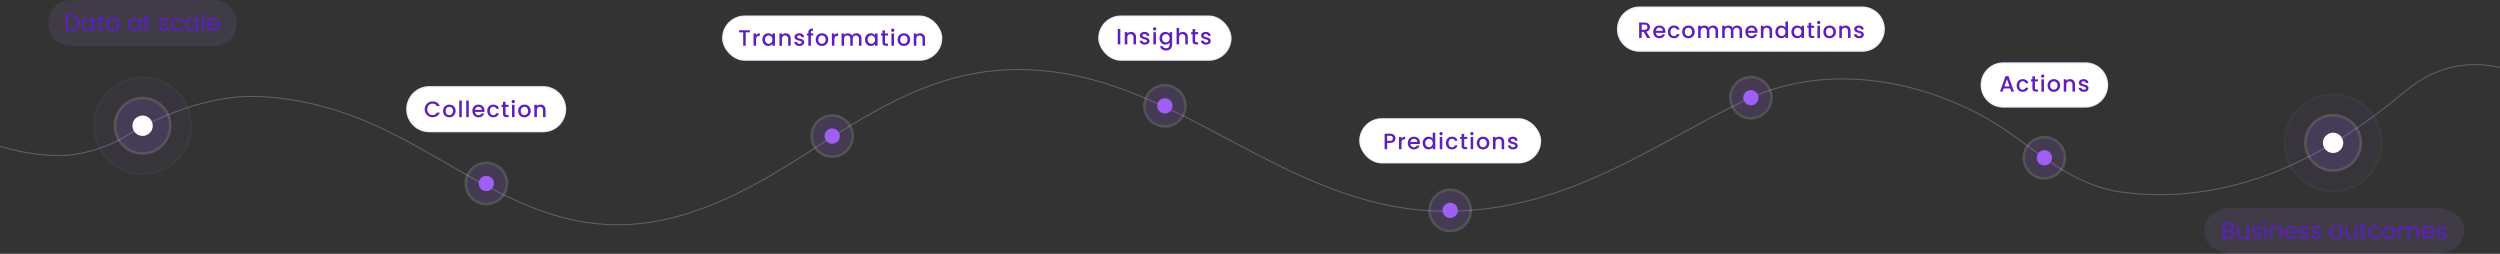 <?xml version="1.0" encoding="UTF-8"?>
<svg xmlns="http://www.w3.org/2000/svg" width="2401.584" height="243.825" viewBox="0 0 2401.584 243.825">
  <rect x="0" y="0" width="2401.584" height="243.825" fill="#333333" stroke="none"/>
  <g id="Group_247660" data-name="Group 247660" transform="translate(-9051.838 -12250.137)">
    <g id="Group_247660-2" data-name="Group 247660" transform="translate(9052 9721.699)">
      <path id="Path_292862" data-name="Path 292862" d="M2302.45-1.6c-26.849-5.962-59.517-3.478-91.318,23.277-75,63.1-167.584,111.7-276.443,96-52.707-9.892-83.107-46.573-124.64-70.021-68.8-38.842-157.928-53.876-233.632-17.172C1488.514,73.1,1412.511,131.17,1304.2,136.316,1130.862,144.551,1027.476-11.842,859.572,1.31,788.88,6.849,730.443,45.893,674.992,81.534S555.737,152.77,484.833,149.38c-82.115-3.924-144.491-57.889-215.261-91.566C231.684,39.785,188.97,27.059,144.941,26.3S51.166,45.832,19.329,65.864C7.741,73.155-15.848,81.828-35.442,82.816c-33.267,1.68-63.421-8.659-63.421-8.659" transform="translate(98.863 2594.761)" fill="none" stroke="#d7c3ff" stroke-width="1" opacity="0.294"></path>
      <g id="Group_243508" data-name="Group 243508" transform="translate(390.098 2534.729)">
        <g id="Group_243348" data-name="Group 243348" transform="translate(0 76.468)">
          <g id="Group_243336" data-name="Group 243336" transform="translate(56.004 72.505)">
            <g id="Group_241396" data-name="Group 241396" transform="translate(0 0)">
              <g id="Path_291798" data-name="Path 291798" opacity="0.16">
                <path id="Path_296326" data-name="Path 296326" d="M20.715,40.429A19.715,19.715,0,0,1,6.774,6.774,19.715,19.715,0,1,1,34.655,34.655,19.585,19.585,0,0,1,20.715,40.429Z" transform="translate(0.251 0.251)" fill="#9f5ef4"></path>
                <path id="Path_296327" data-name="Path 296327" d="M20.965,2.5A18.464,18.464,0,0,0,7.909,34.021,18.464,18.464,0,1,0,34.021,7.909,18.343,18.343,0,0,0,20.965,2.5m0-2.5A20.965,20.965,0,1,1,0,20.965,20.965,20.965,0,0,1,20.965,0Z" fill="#fff"></path>
              </g>
              <circle id="Ellipse_28026" data-name="Ellipse 28026" cx="7.366" cy="7.366" r="7.366" transform="translate(13.599 13.599)" fill="#9f5ef4"></circle>
            </g>
          </g>
          <g id="Group_241452" data-name="Group 241452" transform="translate(0 0)">
            <g id="Path_291815" data-name="Path 291815">
              <path id="Path_296328" data-name="Path 296328" d="M22.136,0H131.477a22.134,22.134,0,1,1,0,44.268l-109.341,0A22.134,22.134,0,1,1,22.136,0Z" transform="translate(0 0.003)" fill="#fff"></path>
              <path id="Path_296329" data-name="Path 296329" d="M22.132,1.251A20.881,20.881,0,0,0,7.367,36.9a20.744,20.744,0,0,0,14.765,6.116H131.473A20.881,20.881,0,0,0,146.238,7.367a20.744,20.744,0,0,0-14.765-6.116H22.132m0-1.251H131.473a22.132,22.132,0,1,1,0,44.263H22.132A22.132,22.132,0,0,1,22.132,0Z" transform="translate(0 0.004)" fill="rgba(154,102,255,0.15)"></path>
            </g>
            <path id="Path_291816" data-name="Path 291816" d="M-49.1-4.845a7.6,7.6,0,0,1,1.017-3.918,7.241,7.241,0,0,1,2.763-2.709,7.709,7.709,0,0,1,3.822-.974A7.764,7.764,0,0,1-37.27-11.28a6.645,6.645,0,0,1,2.688,3.308h-2.934a3.933,3.933,0,0,0-1.606-1.751A4.765,4.765,0,0,0-41.5-10.3a5.194,5.194,0,0,0-2.634.664,4.62,4.62,0,0,0-1.8,1.9,6.128,6.128,0,0,0-.653,2.89,6.128,6.128,0,0,0,.653,2.89A4.691,4.691,0,0,0-44.126-.04a5.128,5.128,0,0,0,2.634.674A4.765,4.765,0,0,0-39.116.056,3.933,3.933,0,0,0-37.51-1.7h2.934A6.588,6.588,0,0,1-37.264,1.6a7.818,7.818,0,0,1-4.228,1.157,7.69,7.69,0,0,1-3.833-.974A7.264,7.264,0,0,1-48.077-.928,7.6,7.6,0,0,1-49.1-4.845ZM-25.54,2.82a6.042,6.042,0,0,1-3.019-.76,5.46,5.46,0,0,1-2.12-2.141,6.458,6.458,0,0,1-.77-3.2,6.334,6.334,0,0,1,.792-3.19A5.471,5.471,0,0,1-28.5-8.615a6.276,6.276,0,0,1,3.062-.75,6.276,6.276,0,0,1,3.062.75A5.471,5.471,0,0,1-20.21-6.472a6.334,6.334,0,0,1,.793,3.193,6.2,6.2,0,0,1-.814,3.19,5.628,5.628,0,0,1-2.216,2.152,6.387,6.387,0,0,1-3.093.757Zm0-2.12A3.627,3.627,0,0,0-23.775.25,3.425,3.425,0,0,0-22.436-1.1a4.337,4.337,0,0,0,.514-2.18,4.427,4.427,0,0,0-.493-2.174,3.324,3.324,0,0,0-1.306-1.338,3.572,3.572,0,0,0-1.751-.45,3.512,3.512,0,0,0-1.751.45A3.209,3.209,0,0,0-28.5-5.453a4.592,4.592,0,0,0-.468,2.174A4.14,4.14,0,0,0-27.99-.336,3.219,3.219,0,0,0-25.54.7Zm12.055-13.917V2.627h-2.441V-13.217Zm6.723,0V2.627H-9.2V-13.217Zm15.1,9.656a7.629,7.629,0,0,1-.085,1.2H-.767A3.274,3.274,0,0,0,.282-.092,3.312,3.312,0,0,0,2.595.765,2.856,2.856,0,0,0,5.378-.885H8.011A5.314,5.314,0,0,1,6.073,1.782,5.685,5.685,0,0,1,2.594,2.82a6.026,6.026,0,0,1-3.03-.76,5.408,5.408,0,0,1-2.1-2.141,6.532,6.532,0,0,1-.76-3.2,6.685,6.685,0,0,1,.739-3.2A5.2,5.2,0,0,1-.479-8.611a6.181,6.181,0,0,1,3.073-.75,6,6,0,0,1,2.976.728A5.144,5.144,0,0,1,7.6-6.591a6.158,6.158,0,0,1,.728,3.03Zm-2.548-.77a2.778,2.778,0,0,0-.963-2.162,3.444,3.444,0,0,0-2.334-.814,3.135,3.135,0,0,0-2.162.8A3.355,3.355,0,0,0-.744-4.331Zm5.2,1.049a6.685,6.685,0,0,1,.739-3.2A5.253,5.253,0,0,1,13.772-8.61a5.915,5.915,0,0,1,3-.75A5.878,5.878,0,0,1,20.31-8.346a5,5,0,0,1,1.895,2.9H19.573A2.785,2.785,0,0,0,18.545-6.82a3.035,3.035,0,0,0-1.777-.493,2.955,2.955,0,0,0-2.387,1.059,4.483,4.483,0,0,0-.889,2.974A4.529,4.529,0,0,0,14.381-.3,2.943,2.943,0,0,0,16.768.767,2.709,2.709,0,0,0,19.573-1.1h2.634A5.273,5.273,0,0,1,20.28,1.759a5.687,5.687,0,0,1-3.512,1.059,5.849,5.849,0,0,1-3-.76,5.328,5.328,0,0,1-2.041-2.14,6.685,6.685,0,0,1-.739-3.2Zm17.576-3.9V-.653a1.251,1.251,0,0,0,.31.953A1.543,1.543,0,0,0,29.94.6h1.5v2.03H29.508a3.714,3.714,0,0,1-2.526-.77,3.177,3.177,0,0,1-.875-2.5V-7.179H24.712V-9.17H26.1V-12.1h2.46V-9.17h2.876v1.991Zm7.43-3.554a1.512,1.512,0,0,1-1.113-.45,1.512,1.512,0,0,1-.45-1.113,1.512,1.512,0,0,1,.45-1.113,1.512,1.512,0,0,1,1.113-.45,1.487,1.487,0,0,1,1.092.45,1.512,1.512,0,0,1,.45,1.113,1.512,1.512,0,0,1-.45,1.113,1.487,1.487,0,0,1-1.091.45Zm1.2,1.563v11.8h-2.44V-9.17Zm9.4,11.99a6.042,6.042,0,0,1-3.023-.76,5.46,5.46,0,0,1-2.12-2.141,6.458,6.458,0,0,1-.77-3.2,6.334,6.334,0,0,1,.792-3.19,5.471,5.471,0,0,1,2.162-2.141,6.276,6.276,0,0,1,3.062-.75,6.276,6.276,0,0,1,3.062.75,5.471,5.471,0,0,1,2.167,2.142,6.334,6.334,0,0,1,.792,3.193A6.2,6.2,0,0,1,51.9-.089a5.628,5.628,0,0,1-2.216,2.152,6.387,6.387,0,0,1-3.093.757Zm0-2.12A3.627,3.627,0,0,0,48.36.25,3.425,3.425,0,0,0,49.7-1.1a4.337,4.337,0,0,0,.513-2.181,4.427,4.427,0,0,0-.493-2.174,3.324,3.324,0,0,0-1.306-1.338,3.572,3.572,0,0,0-1.751-.45,3.512,3.512,0,0,0-1.751.45,3.209,3.209,0,0,0-1.274,1.338,4.592,4.592,0,0,0-.469,2.174,4.14,4.14,0,0,0,.974,2.944A3.219,3.219,0,0,0,46.594.7ZM62.161-9.364a5.29,5.29,0,0,1,2.5.578,4.111,4.111,0,0,1,1.723,1.713A5.634,5.634,0,0,1,67-4.333v6.96H64.582V-3.967a3.424,3.424,0,0,0-.792-2.43,2.819,2.819,0,0,0-2.162-.845,2.854,2.854,0,0,0-2.174.845,3.4,3.4,0,0,0-.8,2.43V2.627H56.2V-9.17h2.441v1.349a4.041,4.041,0,0,1,1.531-1.134,4.894,4.894,0,0,1,1.986-.409Z" transform="translate(66.824 27.116)" fill="#5f1ebe"></path>
          </g>
        </g>
        <g id="Group_243347" data-name="Group 243347" transform="translate(303.437 8.632)">
          <g id="Group_243337" data-name="Group 243337" transform="translate(84.778 94.839)">
            <g id="Group_241396-2" data-name="Group 241396" transform="translate(0 0)">
              <g id="Path_291798-2" data-name="Path 291798" transform="translate(0 0)" opacity="0.16">
                <path id="Path_296330" data-name="Path 296330" d="M20.715,40.429A19.714,19.714,0,0,1,6.774,6.774,19.715,19.715,0,1,1,34.655,34.655,19.586,19.586,0,0,1,20.715,40.429Z" transform="translate(0.251 0.251)" fill="#9f5ef4"></path>
                <path id="Path_296331" data-name="Path 296331" d="M20.965,39.429A18.464,18.464,0,0,0,34.021,7.909,18.464,18.464,0,1,0,7.909,34.021a18.343,18.343,0,0,0,13.056,5.408m0,2.5A20.965,20.965,0,1,1,41.93,20.965,20.965,20.965,0,0,1,20.965,41.93Z" transform="translate(0 0)" fill="#fff"></path>
              </g>
              <circle id="Ellipse_28026-2" data-name="Ellipse 28026" cx="7.366" cy="7.366" r="7.366" transform="translate(13.599 13.599)" fill="#9f5ef4"></circle>
            </g>
          </g>
          <g id="Group_241389" data-name="Group 241389" transform="translate(0 0)">
            <g id="Rectangle_187390" data-name="Rectangle 187390" fill="#fff" stroke="rgba(154,102,255,0.15)" stroke-width="1">
              <rect width="211.486" height="43.411" rx="21.705" stroke="none"></rect>
              <rect x="0.5" y="0.5" width="210.486" height="42.411" rx="21.205" fill="none"></rect>
            </g>
            <path id="Path_291796" data-name="Path 291796" d="M-64.991-12.244v1.991h-3.961V2.638h-2.441v-12.89h-3.982v-1.991Zm5.974,4.8a3.833,3.833,0,0,1,1.424-1.4,4.211,4.211,0,0,1,2.109-.5v2.526h-.625a2.973,2.973,0,0,0-2.174.728,3.482,3.482,0,0,0-.739,2.526V2.638h-2.441V-9.16h2.441Zm6.038,4.127a6.529,6.529,0,0,1,.739-3.148,5.415,5.415,0,0,1,2.012-2.126,5.391,5.391,0,0,1,2.815-.76,5.15,5.15,0,0,1,2.43.547,4.931,4.931,0,0,1,1.66,1.359V-9.163h2.462v11.8h-2.462V.887a4.847,4.847,0,0,1-1.693,1.387,5.213,5.213,0,0,1-2.441.557,5.188,5.188,0,0,1-2.784-.782,5.543,5.543,0,0,1-2-2.184,6.72,6.72,0,0,1-.737-3.18Zm9.656.043a4.272,4.272,0,0,0-.5-2.126A3.532,3.532,0,0,0-45.14-6.78a3.446,3.446,0,0,0-1.751-.471,3.5,3.5,0,0,0-1.751.46,3.472,3.472,0,0,0-1.317,1.349,4.212,4.212,0,0,0-.5,2.109,4.4,4.4,0,0,0,.5,2.141A3.55,3.55,0,0,0-48.643.235a3.4,3.4,0,0,0,1.751.481A3.445,3.445,0,0,0-45.141.235a3.514,3.514,0,0,0,1.317-1.376,4.333,4.333,0,0,0,.5-2.126Zm12.7-6.082a5.29,5.29,0,0,1,2.494.59,4.112,4.112,0,0,1,1.723,1.713,5.635,5.635,0,0,1,.625,2.741V2.638H-28.2v-6.6A3.424,3.424,0,0,0-29-6.387a2.819,2.819,0,0,0-2.162-.845,2.854,2.854,0,0,0-2.174.845,3.4,3.4,0,0,0-.8,2.43v6.6h-2.441V-9.16h2.441v1.349A4.041,4.041,0,0,1-32.6-8.945a4.894,4.894,0,0,1,1.98-.408Zm13.3,12.191a5.943,5.943,0,0,1-2.5-.5A4.377,4.377,0,0,1-21.574.955,3.415,3.415,0,0,1-22.26-.984h2.526A1.723,1.723,0,0,0-19.015.267a2.6,2.6,0,0,0,1.638.5,2.759,2.759,0,0,0,1.595-.4,1.2,1.2,0,0,0,.568-1.017,1.044,1.044,0,0,0-.632-.985,11.84,11.84,0,0,0-2-.707A19.32,19.32,0,0,1-20-3.036a3.791,3.791,0,0,1-1.446-1.049,2.751,2.751,0,0,1-.61-1.863A2.905,2.905,0,0,1-21.5-7.672,3.707,3.707,0,0,1-19.91-8.9a5.959,5.959,0,0,1,2.387-.45,4.93,4.93,0,0,1,3.244,1.017,3.652,3.652,0,0,1,1.317,2.773H-15.4a1.738,1.738,0,0,0-.643-1.263A2.4,2.4,0,0,0-17.607-7.3a2.538,2.538,0,0,0-1.477.364,1.126,1.126,0,0,0-.514.963,1.043,1.043,0,0,0,.343.793,2.44,2.44,0,0,0,.835.5q.493.183,1.456.46a15.838,15.838,0,0,1,2.109.7,3.926,3.926,0,0,1,1.424,1.038,2.751,2.751,0,0,1,.625,1.82,3.053,3.053,0,0,1-.557,1.8,3.691,3.691,0,0,1-1.573,1.242,5.863,5.863,0,0,1-2.392.455ZM-4.16-7.174H-6.344V2.638H-8.807V-7.169H-10.2V-9.16h1.392V-10a3.713,3.713,0,0,1,1.082-2.965,5.128,5.128,0,0,1,3.394-.932v2.035a2.291,2.291,0,0,0-1.563.418,1.915,1.915,0,0,0-.45,1.446v.835H-4.16ZM4.19,2.831a6.042,6.042,0,0,1-3.019-.76A5.46,5.46,0,0,1-.949-.071a6.459,6.459,0,0,1-.77-3.2,6.336,6.336,0,0,1,.792-3.19A5.473,5.473,0,0,1,1.235-8.6,6.274,6.274,0,0,1,4.3-9.349a6.274,6.274,0,0,1,3.062.75A5.473,5.473,0,0,1,9.521-6.463a6.336,6.336,0,0,1,.792,3.2A6.2,6.2,0,0,1,9.5-.077,5.628,5.628,0,0,1,7.284,2.071a6.387,6.387,0,0,1-3.094.76ZM4.19.7A3.627,3.627,0,0,0,5.956.255,3.427,3.427,0,0,0,7.294-1.095a4.337,4.337,0,0,0,.514-2.172,4.427,4.427,0,0,0-.493-2.174A3.324,3.324,0,0,0,6.01-6.784a3.572,3.572,0,0,0-1.751-.45,3.512,3.512,0,0,0-1.751.45A3.209,3.209,0,0,0,1.233-5.446,4.594,4.594,0,0,0,.764-3.267,4.14,4.14,0,0,0,1.739-.323,3.219,3.219,0,0,0,4.19.711ZM16.245-7.453a3.833,3.833,0,0,1,1.423-1.4,4.211,4.211,0,0,1,2.109-.5v2.526h-.625a2.973,2.973,0,0,0-2.174.728,3.482,3.482,0,0,0-.739,2.526V2.638H13.8V-9.16h2.441ZM37.38-9.359a5.29,5.29,0,0,1,2.5.578A4.177,4.177,0,0,1,41.61-7.068a5.558,5.558,0,0,1,.632,2.741V2.638H39.818v-6.6a3.424,3.424,0,0,0-.792-2.43,2.819,2.819,0,0,0-2.162-.845,2.854,2.854,0,0,0-2.174.845,3.4,3.4,0,0,0-.8,2.43v6.6h-2.42v-6.6a3.424,3.424,0,0,0-.792-2.43,2.819,2.819,0,0,0-2.162-.845,2.854,2.854,0,0,0-2.174.845,3.4,3.4,0,0,0-.8,2.43v6.6H23.1V-9.16h2.441v1.349a4.058,4.058,0,0,1,1.521-1.136,4.819,4.819,0,0,1,1.963-.406,5.244,5.244,0,0,1,2.526.6,4.1,4.1,0,0,1,1.718,1.735,3.957,3.957,0,0,1,1.671-1.7,4.939,4.939,0,0,1,2.441-.632ZM45.6-3.321a6.53,6.53,0,0,1,.739-3.148,5.415,5.415,0,0,1,2.012-2.126,5.391,5.391,0,0,1,2.815-.76,5.15,5.15,0,0,1,2.43.547,4.931,4.931,0,0,1,1.66,1.359V-9.163h2.462v11.8H55.256V.887a4.847,4.847,0,0,1-1.691,1.387,5.213,5.213,0,0,1-2.441.557,5.188,5.188,0,0,1-2.784-.782,5.543,5.543,0,0,1-2-2.184,6.72,6.72,0,0,1-.739-3.18Zm9.656.043a4.272,4.272,0,0,0-.5-2.126A3.532,3.532,0,0,0,53.441-6.78a3.444,3.444,0,0,0-1.751-.471,3.5,3.5,0,0,0-1.751.46,3.472,3.472,0,0,0-1.317,1.349,4.212,4.212,0,0,0-.5,2.109,4.395,4.395,0,0,0,.5,2.141A3.551,3.551,0,0,0,49.935.235a3.4,3.4,0,0,0,1.751.481A3.444,3.444,0,0,0,53.437.245a3.514,3.514,0,0,0,1.317-1.376,4.333,4.333,0,0,0,.5-2.136Zm9.592-3.9V-.641a1.251,1.251,0,0,0,.314.955A1.543,1.543,0,0,0,66.224.6h1.5V2.638H65.79a3.714,3.714,0,0,1-2.526-.77,3.177,3.177,0,0,1-.875-2.5V-7.169H60.995V-9.16h1.392v-2.934h2.462V-9.16h2.869v1.991Zm7.43-3.554a1.512,1.512,0,0,1-1.113-.45,1.512,1.512,0,0,1-.45-1.113,1.512,1.512,0,0,1,.45-1.113,1.512,1.512,0,0,1,1.113-.45,1.487,1.487,0,0,1,1.092.45,1.512,1.512,0,0,1,.45,1.113,1.512,1.512,0,0,1-.45,1.113,1.487,1.487,0,0,1-1.094.456Zm1.2,1.563v11.8H71.042V-9.16Zm9.4,12a6.042,6.042,0,0,1-3.019-.76,5.46,5.46,0,0,1-2.12-2.141,6.46,6.46,0,0,1-.77-3.2,6.336,6.336,0,0,1,.792-3.19A5.473,5.473,0,0,1,79.922-8.6a6.274,6.274,0,0,1,3.062-.75,6.274,6.274,0,0,1,3.062.75,5.473,5.473,0,0,1,2.162,2.141A6.336,6.336,0,0,1,89-3.267a6.2,6.2,0,0,1-.814,3.19A5.628,5.628,0,0,1,85.97,2.076a6.387,6.387,0,0,1-3.093.755Zm0-2.126a3.627,3.627,0,0,0,1.766-.45,3.427,3.427,0,0,0,1.338-1.349A4.337,4.337,0,0,0,86.5-3.267,4.427,4.427,0,0,0,86-5.441,3.324,3.324,0,0,0,84.7-6.779a3.572,3.572,0,0,0-1.751-.45,3.512,3.512,0,0,0-1.751.45,3.209,3.209,0,0,0-1.273,1.334,4.594,4.594,0,0,0-.471,2.177,4.14,4.14,0,0,0,.972,2.94A3.219,3.219,0,0,0,82.877.711ZM98.444-9.359a5.29,5.29,0,0,1,2.489.589,4.111,4.111,0,0,1,1.723,1.713,5.635,5.635,0,0,1,.625,2.741V2.638h-2.419v-6.6a3.424,3.424,0,0,0-.792-2.43,2.819,2.819,0,0,0-2.162-.845,2.854,2.854,0,0,0-2.174.845,3.4,3.4,0,0,0-.805,2.43v6.6H92.491V-9.16h2.439v1.349A4.041,4.041,0,0,1,96.46-8.945a4.894,4.894,0,0,1,1.982-.408Z" transform="translate(91.633 26.4)" fill="#5f1ebe"></path>
          </g>
        </g>
        <g id="Group_243343" data-name="Group 243343" transform="translate(664.755 8.632)">
          <g id="Group_243338" data-name="Group 243338" transform="translate(43.037 65.789)">
            <g id="Group_241396-3" data-name="Group 241396" transform="translate(0 0)">
              <g id="Path_291798-3" data-name="Path 291798" opacity="0.16">
                <path id="Path_296332" data-name="Path 296332" d="M20.715,40.429A19.715,19.715,0,0,1,6.774,6.774,19.715,19.715,0,1,1,34.655,34.655,19.585,19.585,0,0,1,20.715,40.429Z" transform="translate(0.251 0.251)" fill="#9f5ef4"></path>
                <path id="Path_296333" data-name="Path 296333" d="M20.965,2.5A18.464,18.464,0,0,0,7.909,34.021,18.464,18.464,0,1,0,34.021,7.909,18.343,18.343,0,0,0,20.965,2.5m0-2.5A20.965,20.965,0,1,1,0,20.965,20.965,20.965,0,0,1,20.965,0Z" fill="#fff"></path>
              </g>
              <circle id="Ellipse_28026-3" data-name="Ellipse 28026" cx="7.366" cy="7.366" r="7.366" transform="translate(13.599 13.599)" fill="#9f5ef4"></circle>
            </g>
          </g>
          <g id="Group_241446" data-name="Group 241446">
            <g id="Rectangle_187408" data-name="Rectangle 187408" fill="#fff" stroke="rgba(154,102,255,0.15)" stroke-width="1">
              <rect width="128.004" height="43.411" rx="21.705" stroke="none"></rect>
              <rect x="0.5" y="0.5" width="127.004" height="42.411" rx="21.205" fill="none"></rect>
            </g>
            <path id="Path_291813" data-name="Path 291813" d="M-34.854-12.254V2.628H-37.3V-12.254Zm10.235,2.89a5.29,5.29,0,0,1,2.5.578A4.111,4.111,0,0,1-20.4-7.073a5.634,5.634,0,0,1,.625,2.74v6.96h-2.42V-3.967a3.424,3.424,0,0,0-.792-2.43,2.819,2.819,0,0,0-2.162-.845,2.854,2.854,0,0,0-2.174.845,3.4,3.4,0,0,0-.8,2.43V2.627h-2.446V-9.17h2.441v1.349A4.041,4.041,0,0,1-26.6-8.955a4.894,4.894,0,0,1,1.98-.409Zm13.3,12.184a5.944,5.944,0,0,1-2.5-.5A4.377,4.377,0,0,1-15.569.944a3.415,3.415,0,0,1-.685-1.937h2.526A1.723,1.723,0,0,0-13.01.257a2.605,2.605,0,0,0,1.638.5,2.759,2.759,0,0,0,1.595-.4A1.2,1.2,0,0,0-9.21-.656a1.044,1.044,0,0,0-.632-.985,11.84,11.84,0,0,0-2-.707A19.323,19.323,0,0,1-14-3.054,3.791,3.791,0,0,1-15.45-4.1a2.751,2.751,0,0,1-.61-1.862A2.905,2.905,0,0,1-15.5-7.689,3.707,3.707,0,0,1-13.91-8.92a5.961,5.961,0,0,1,2.387-.45A4.93,4.93,0,0,1-8.278-8.353,3.652,3.652,0,0,1-6.961-5.581H-9.4a1.738,1.738,0,0,0-.643-1.263,2.4,2.4,0,0,0-1.563-.471,2.538,2.538,0,0,0-1.477.364,1.126,1.126,0,0,0-.514.963,1.043,1.043,0,0,0,.343.792,2.44,2.44,0,0,0,.835.5q.493.183,1.456.46a15.838,15.838,0,0,1,2.109.7A3.926,3.926,0,0,1-7.433-2.5a2.751,2.751,0,0,1,.625,1.82,3.053,3.053,0,0,1-.557,1.8A3.691,3.691,0,0,1-8.937,2.357a5.864,5.864,0,0,1-2.386.463Zm9.465-13.553a1.512,1.512,0,0,1-1.113-.45,1.512,1.512,0,0,1-.45-1.113,1.512,1.512,0,0,1,.45-1.113,1.512,1.512,0,0,1,1.113-.45,1.487,1.487,0,0,1,1.092.45A1.512,1.512,0,0,1-.316-12.3a1.512,1.512,0,0,1-.45,1.113,1.487,1.487,0,0,1-1.092.45Zm1.2,1.562v11.8H-3.1V-9.17Zm9.036-.193a5.231,5.231,0,0,1,2.43.547,4.667,4.667,0,0,1,1.656,1.359V-9.171h2.462V2.82a6.028,6.028,0,0,1-.685,2.905,4.951,4.951,0,0,1-1.98,2,6.218,6.218,0,0,1-3.094.725A6.713,6.713,0,0,1,5.186,7.326a4.147,4.147,0,0,1-1.8-3.05h2.42A2.626,2.626,0,0,0,6.995,5.764a4.025,4.025,0,0,0,2.174.568,3.252,3.252,0,0,0,2.387-.9,3.513,3.513,0,0,0,.909-2.613V.847a4.976,4.976,0,0,1-1.681,1.4,5.024,5.024,0,0,1-2.409.568A5.28,5.28,0,0,1,5.56,2.038,5.515,5.515,0,0,1,3.548-.146a6.718,6.718,0,0,1-.739-3.179,6.53,6.53,0,0,1,.739-3.148A5.414,5.414,0,0,1,5.56-8.6a5.391,5.391,0,0,1,2.815-.765ZM12.465-3.28a4.272,4.272,0,0,0-.5-2.126,3.532,3.532,0,0,0-1.317-1.376,3.445,3.445,0,0,0-1.751-.471,3.5,3.5,0,0,0-1.751.46A3.472,3.472,0,0,0,5.817-5.434a4.211,4.211,0,0,0-.5,2.109,4.395,4.395,0,0,0,.5,2.141A3.551,3.551,0,0,0,7.145.222,3.405,3.405,0,0,0,8.9.7,3.445,3.445,0,0,0,10.647.232a3.514,3.514,0,0,0,1.316-1.386A4.333,4.333,0,0,0,12.465-3.28ZM25.311-9.36a4.947,4.947,0,0,1,2.409.578,4.115,4.115,0,0,1,1.67,1.713A5.715,5.715,0,0,1,30-4.329V2.627H27.581V-3.967A3.424,3.424,0,0,0,26.79-6.4a2.819,2.819,0,0,0-2.162-.845,2.854,2.854,0,0,0-2.174.845,3.4,3.4,0,0,0-.8,2.43V2.627H19.21V-13.217h2.441V-7.8a4.093,4.093,0,0,1,1.58-1.157,5.261,5.261,0,0,1,2.082-.408ZM37.025-7.179V-.653a1.251,1.251,0,0,0,.31.953,1.543,1.543,0,0,0,1.059.289h1.5V2.627H37.967a3.714,3.714,0,0,1-2.526-.77,3.177,3.177,0,0,1-.875-2.5V-7.179H33.17V-9.17h1.392V-12.1h2.462V-9.17h2.869v1.991ZM47.5,2.826a5.944,5.944,0,0,1-2.5-.5A4.377,4.377,0,0,1,43.249.95a3.415,3.415,0,0,1-.685-1.937H45.09A1.723,1.723,0,0,0,45.808.263a2.605,2.605,0,0,0,1.638.5,2.759,2.759,0,0,0,1.595-.4,1.2,1.2,0,0,0,.578-1.021,1.044,1.044,0,0,0-.632-.985,11.84,11.84,0,0,0-2-.707,19.323,19.323,0,0,1-2.162-.707A3.791,3.791,0,0,1,43.378-4.1a2.751,2.751,0,0,1-.61-1.862,2.905,2.905,0,0,1,.557-1.723,3.707,3.707,0,0,1,1.595-1.231,5.96,5.96,0,0,1,2.387-.45A4.93,4.93,0,0,1,50.55-8.351a3.652,3.652,0,0,1,1.317,2.773H49.421a1.738,1.738,0,0,0-.643-1.263,2.4,2.4,0,0,0-1.563-.471,2.538,2.538,0,0,0-1.473.369,1.126,1.126,0,0,0-.514.963,1.043,1.043,0,0,0,.343.792,2.44,2.44,0,0,0,.835.5q.493.183,1.456.46a15.839,15.839,0,0,1,2.109.7A3.926,3.926,0,0,1,51.395-2.5a2.751,2.751,0,0,1,.625,1.82,3.053,3.053,0,0,1-.557,1.8A3.691,3.691,0,0,1,49.89,2.364a5.864,5.864,0,0,1-2.4.455Z" transform="translate(56.056 25.117)" fill="#5f1ebe"></path>
          </g>
        </g>
        <g id="Group_243344" data-name="Group 243344" transform="translate(915.461 107.286)">
          <g id="Group_243339" data-name="Group 243339" transform="translate(66.411 67.555)">
            <g id="Group_241396-4" data-name="Group 241396" transform="translate(0 0)">
              <g id="Path_291798-4" data-name="Path 291798" opacity="0.16">
                <path id="Path_296334" data-name="Path 296334" d="M20.715,40.429A19.715,19.715,0,0,1,6.774,6.774,19.715,19.715,0,1,1,34.655,34.655,19.585,19.585,0,0,1,20.715,40.429Z" transform="translate(0.251 0.251)" fill="#9f5ef4"></path>
                <path id="Path_296335" data-name="Path 296335" d="M20.965,2.5A18.464,18.464,0,0,0,7.909,34.021,18.464,18.464,0,1,0,34.021,7.909,18.343,18.343,0,0,0,20.965,2.5m0-2.5A20.965,20.965,0,1,1,0,20.965,20.965,20.965,0,0,1,20.965,0Z" fill="#fff"></path>
              </g>
              <circle id="Ellipse_28026-4" data-name="Ellipse 28026" cx="7.366" cy="7.366" r="7.366" transform="translate(13.599 13.599)" fill="#9f5ef4"></circle>
            </g>
          </g>
          <g id="Group_241403" data-name="Group 241403">
            <g id="Rectangle_187391" data-name="Rectangle 187391" fill="#fff" stroke="rgba(154,102,255,0.15)" stroke-width="1">
              <rect width="174.754" height="43.411" rx="21.705" stroke="none"></rect>
              <rect x="0.5" y="0.5" width="173.754" height="42.411" rx="21.205" fill="none"></rect>
            </g>
            <path id="Path_291800" data-name="Path 291800" d="M-43.1-7.82a4.494,4.494,0,0,1-.535,2.141A4.012,4.012,0,0,1-45.347-4.04a6.358,6.358,0,0,1-3.019.632h-2.7V2.629h-2.441V-12.253h5.134a6.488,6.488,0,0,1,2.9.589,4.093,4.093,0,0,1,1.777,1.595A4.368,4.368,0,0,1-43.1-7.82ZM-48.371-5.4a2.975,2.975,0,0,0,2.082-.625A2.31,2.31,0,0,0-45.6-7.817q0-2.441-2.763-2.441h-2.7V-5.4ZM-37.258-7.46a3.833,3.833,0,0,1,1.424-1.4,4.211,4.211,0,0,1,2.109-.5v2.526h-.625a2.973,2.973,0,0,0-2.174.728,3.48,3.48,0,0,0-.739,2.526V2.629H-39.7v-11.8h2.441Zm17.664,3.9a7.629,7.629,0,0,1-.085,1.2h-9.015a3.274,3.274,0,0,0,1.049,2.27,3.312,3.312,0,0,0,2.312.857A2.856,2.856,0,0,0-22.548-.885h2.634a5.314,5.314,0,0,1-1.937,2.666,5.685,5.685,0,0,1-3.479,1.038,6.026,6.026,0,0,1-3.03-.758A5.408,5.408,0,0,1-30.46-.08a6.532,6.532,0,0,1-.76-3.2,6.685,6.685,0,0,1,.739-3.2A5.2,5.2,0,0,1-28.4-8.609a6.181,6.181,0,0,1,3.073-.75,6,6,0,0,1,2.976.728,5.144,5.144,0,0,1,2.034,2.045,6.158,6.158,0,0,1,.732,3.028Zm-2.548-.77A2.778,2.778,0,0,0-23.1-6.5a3.444,3.444,0,0,0-2.334-.814,3.135,3.135,0,0,0-2.162.8,3.355,3.355,0,0,0-1.071,2.174Zm5.2,1A6.53,6.53,0,0,1-16.2-6.48a5.414,5.414,0,0,1,2.012-2.126,5.431,5.431,0,0,1,2.836-.76,5.533,5.533,0,0,1,2.28.5A4.666,4.666,0,0,1-7.283-7.528v-5.7h2.462V2.629H-7.283V.849a4.57,4.57,0,0,1-1.66,1.413,5.149,5.149,0,0,1-2.43.557,5.28,5.28,0,0,1-2.815-.782A5.515,5.515,0,0,1-16.2-.146a6.718,6.718,0,0,1-.734-3.178Zm9.656.043a4.272,4.272,0,0,0-.5-2.12A3.532,3.532,0,0,0-9.1-6.771a3.445,3.445,0,0,0-1.751-.471,3.5,3.5,0,0,0-1.751.46A3.472,3.472,0,0,0-13.92-5.432a4.212,4.212,0,0,0-.5,2.109,4.395,4.395,0,0,0,.5,2.141A3.551,3.551,0,0,0-12.6.224a3.405,3.405,0,0,0,1.751.481A3.445,3.445,0,0,0-9.1.23,3.514,3.514,0,0,0-7.785-1.145a4.333,4.333,0,0,0,.507-2.132ZM.7-10.741a1.512,1.512,0,0,1-1.113-.45A1.512,1.512,0,0,1-.86-12.3a1.512,1.512,0,0,1,.45-1.113A1.512,1.512,0,0,1,.7-13.868a1.487,1.487,0,0,1,1.092.45,1.512,1.512,0,0,1,.45,1.113,1.512,1.512,0,0,1-.45,1.113,1.487,1.487,0,0,1-1.087.46ZM1.9-9.178V2.629H-.538v-11.8Zm3.474,5.9a6.685,6.685,0,0,1,.739-3.2A5.253,5.253,0,0,1,8.157-8.612a5.915,5.915,0,0,1,3-.75A5.878,5.878,0,0,1,14.7-8.345a5,5,0,0,1,1.895,2.9H13.963a2.785,2.785,0,0,0-1.028-1.376,3.035,3.035,0,0,0-1.776-.486A2.955,2.955,0,0,0,8.771-6.247a4.483,4.483,0,0,0-.889,2.969A4.529,4.529,0,0,0,8.771-.3,2.943,2.943,0,0,0,11.159.766a2.709,2.709,0,0,0,2.8-1.862H16.6a5.273,5.273,0,0,1-1.927,2.858,5.687,5.687,0,0,1-3.511,1.061,5.849,5.849,0,0,1-3-.76A5.328,5.328,0,0,1,6.115-.08a6.685,6.685,0,0,1-.738-3.2Zm17.579-3.9V-.651a1.251,1.251,0,0,0,.31.953,1.543,1.543,0,0,0,1.059.289h1.5V2.629H23.9a3.714,3.714,0,0,1-2.526-.77,3.177,3.177,0,0,1-.875-2.5V-7.177H19.1V-9.168h1.392V-12.1h2.462v2.934h2.869v1.991Zm7.43-3.554a1.512,1.512,0,0,1-1.113-.45,1.512,1.512,0,0,1-.45-1.113,1.512,1.512,0,0,1,.45-1.113,1.512,1.512,0,0,1,1.113-.45,1.487,1.487,0,0,1,1.092.45,1.512,1.512,0,0,1,.45,1.113,1.512,1.512,0,0,1-.45,1.113,1.487,1.487,0,0,1-1.093.45Zm1.2,1.563v11.8H29.143v-11.8Zm9.4,11.99a6.042,6.042,0,0,1-3.019-.76A5.46,5.46,0,0,1,35.845-.08a6.458,6.458,0,0,1-.77-3.2,6.334,6.334,0,0,1,.792-3.19,5.472,5.472,0,0,1,2.162-2.141,6.276,6.276,0,0,1,3.062-.75,6.276,6.276,0,0,1,3.062.75,5.472,5.472,0,0,1,2.162,2.141,6.334,6.334,0,0,1,.794,3.194,6.2,6.2,0,0,1-.814,3.19,5.628,5.628,0,0,1-2.216,2.152,6.387,6.387,0,0,1-3.094.757Zm0-2.12A3.627,3.627,0,0,0,42.75.252,3.425,3.425,0,0,0,44.088-1.1a4.337,4.337,0,0,0,.515-2.18,4.427,4.427,0,0,0-.493-2.174A3.324,3.324,0,0,0,42.8-6.792a3.572,3.572,0,0,0-1.751-.45,3.512,3.512,0,0,0-1.751.45,3.209,3.209,0,0,0-1.274,1.338,4.592,4.592,0,0,0-.465,2.176,4.14,4.14,0,0,0,.974,2.944A3.219,3.219,0,0,0,40.984.7ZM56.55-9.362a5.29,5.29,0,0,1,2.5.578,4.111,4.111,0,0,1,1.723,1.713,5.634,5.634,0,0,1,.625,2.74v6.96H58.969V-3.965a3.424,3.424,0,0,0-.787-2.43,2.819,2.819,0,0,0-2.162-.845,2.854,2.854,0,0,0-2.174.845,3.4,3.4,0,0,0-.8,2.43V2.629H50.6v-11.8h2.441v1.349a4.041,4.041,0,0,1,1.531-1.134,4.894,4.894,0,0,1,1.981-.409Zm13.3,12.184a5.944,5.944,0,0,1-2.5-.5A4.377,4.377,0,0,1,65.6.946a3.416,3.416,0,0,1-.685-1.937h2.526A1.723,1.723,0,0,0,68.16.259a2.605,2.605,0,0,0,1.638.5,2.759,2.759,0,0,0,1.595-.4,1.2,1.2,0,0,0,.568-1.017,1.044,1.044,0,0,0-.632-.985,11.84,11.84,0,0,0-2-.707,19.322,19.322,0,0,1-2.162-.707A3.791,3.791,0,0,1,65.72-4.1a2.751,2.751,0,0,1-.61-1.862,2.905,2.905,0,0,1,.557-1.723,3.707,3.707,0,0,1,1.595-1.231,5.961,5.961,0,0,1,2.387-.45,4.93,4.93,0,0,1,3.244,1.017,3.652,3.652,0,0,1,1.317,2.773H71.774a1.738,1.738,0,0,0-.643-1.263,2.4,2.4,0,0,0-1.563-.471,2.538,2.538,0,0,0-1.477.364,1.126,1.126,0,0,0-.514.963,1.043,1.043,0,0,0,.343.792,2.44,2.44,0,0,0,.835.5q.493.183,1.456.46a15.84,15.84,0,0,1,2.1.707A3.926,3.926,0,0,1,73.739-2.49a2.751,2.751,0,0,1,.625,1.82,3.053,3.053,0,0,1-.557,1.8A3.691,3.691,0,0,1,72.234,2.37a5.864,5.864,0,0,1-2.387.451Z" transform="translate(77.885 27.11)" fill="#5f1ebe"></path>
          </g>
        </g>
        <g id="Group_243345" data-name="Group 243345" transform="translate(1163.085)">
          <g id="Group_243340" data-name="Group 243340" transform="translate(107.655 66.607)">
            <g id="Group_241396-5" data-name="Group 241396" transform="translate(0 0)">
              <g id="Path_291798-5" data-name="Path 291798" opacity="0.16">
                <path id="Path_296336" data-name="Path 296336" d="M20.715,40.429A19.715,19.715,0,0,1,6.774,6.774,19.715,19.715,0,1,1,34.655,34.655,19.585,19.585,0,0,1,20.715,40.429Z" transform="translate(0.251 0.251)" fill="#9f5ef4"></path>
                <path id="Path_296337" data-name="Path 296337" d="M20.965,2.5A18.464,18.464,0,0,0,7.909,34.021,18.464,18.464,0,1,0,34.021,7.909,18.343,18.343,0,0,0,20.965,2.5m0-2.5A20.965,20.965,0,1,1,0,20.965,20.965,20.965,0,0,1,20.965,0Z" fill="#fff"></path>
              </g>
              <circle id="Ellipse_28026-5" data-name="Ellipse 28026" cx="7.366" cy="7.366" r="7.366" transform="translate(13.599 13.599)" fill="#9f5ef4"></circle>
            </g>
          </g>
          <g id="Group_243342" data-name="Group 243342" transform="translate(0)">
            <g id="Path_291802" data-name="Path 291802">
              <path id="Path_296338" data-name="Path 296338" d="M21.7,0H235.536a21.705,21.705,0,1,1,0,43.411H21.7A21.705,21.705,0,0,1,21.7,0Z" transform="translate(0)" fill="#fff"></path>
              <path id="Path_296339" data-name="Path 296339" d="M21.705,1.251A20.454,20.454,0,0,0,7.242,36.168a20.32,20.32,0,0,0,14.463,5.991H235.536A20.454,20.454,0,0,0,250,7.242a20.32,20.32,0,0,0-14.463-5.991H21.705m0-1.251H235.536a21.705,21.705,0,1,1,0,43.41H21.705a21.705,21.705,0,1,1,0-43.41Z" transform="translate(0.001 0)" fill="rgba(154,102,255,0.15)"></path>
            </g>
            <g id="Group_241409" data-name="Group 241409" transform="translate(21.263 13.758)">
              <path id="Path_291803" data-name="Path 291803" d="M-82.756,2.627l-3.425-5.953h-1.862V2.627h-2.441V-12.256h5.139a6.389,6.389,0,0,1,2.9.6,4.158,4.158,0,0,1,1.777,1.606A4.369,4.369,0,0,1-80.079-7.8a4.455,4.455,0,0,1-.848,2.644,4.292,4.292,0,0,1-2.6,1.617l3.683,6.167Zm-5.289-7.9h2.7a2.83,2.83,0,0,0,2.066-.685,2.467,2.467,0,0,0,.7-1.841,2.376,2.376,0,0,0-.685-1.81,2.911,2.911,0,0,0-2.077-.653h-2.7ZM-65.284-3.56a7.628,7.628,0,0,1-.085,1.2h-9.015a3.274,3.274,0,0,0,1.049,2.27,3.312,3.312,0,0,0,2.312.857A2.856,2.856,0,0,0-68.243-.885h2.634a5.314,5.314,0,0,1-1.937,2.666,5.685,5.685,0,0,1-3.479,1.038,6.026,6.026,0,0,1-3.03-.76,5.408,5.408,0,0,1-2.1-2.141,6.532,6.532,0,0,1-.76-3.2,6.685,6.685,0,0,1,.739-3.2A5.2,5.2,0,0,1-74.1-8.611a6.181,6.181,0,0,1,3.073-.75,6,6,0,0,1,2.976.728,5.144,5.144,0,0,1,2.034,2.045,6.158,6.158,0,0,1,.73,3.028Zm-2.548-.77a2.778,2.778,0,0,0-.963-2.162,3.445,3.445,0,0,0-2.334-.814,3.135,3.135,0,0,0-2.162.8A3.355,3.355,0,0,0-74.361-4.33Zm4.989,1.049a6.685,6.685,0,0,1,.739-3.2,5.253,5.253,0,0,1,2.045-2.126,5.915,5.915,0,0,1,3-.75,5.878,5.878,0,0,1,3.543,1.017,5,5,0,0,1,1.895,2.9h-2.634a2.785,2.785,0,0,0-1.028-1.376,3.035,3.035,0,0,0-1.777-.493A2.955,2.955,0,0,0-59.446-6.25a4.484,4.484,0,0,0-.893,2.97A4.528,4.528,0,0,0-59.449-.3,2.943,2.943,0,0,0-57.062.767,2.709,2.709,0,0,0-54.257-1.1h2.634A5.273,5.273,0,0,1-53.55,1.764a5.687,5.687,0,0,1-3.512,1.059,5.849,5.849,0,0,1-3-.76A5.328,5.328,0,0,1-62.108-.078a6.685,6.685,0,0,1-.735-3.2Zm19.635,6.1a6.042,6.042,0,0,1-3.024-.762,5.46,5.46,0,0,1-2.12-2.141,6.458,6.458,0,0,1-.77-3.2,6.334,6.334,0,0,1,.792-3.19,5.471,5.471,0,0,1,2.162-2.141,6.276,6.276,0,0,1,3.062-.75,6.276,6.276,0,0,1,3.062.75,5.472,5.472,0,0,1,2.162,2.141,6.334,6.334,0,0,1,.8,3.194A6.2,6.2,0,0,1-37.9-.089a5.628,5.628,0,0,1-2.216,2.149,6.387,6.387,0,0,1-3.094.76Zm0-2.12a3.627,3.627,0,0,0,1.766-.45A3.426,3.426,0,0,0-40.1-1.1a4.337,4.337,0,0,0,.513-2.181,4.427,4.427,0,0,0-.493-2.174,3.324,3.324,0,0,0-1.306-1.338,3.572,3.572,0,0,0-1.751-.45,3.512,3.512,0,0,0-1.751.45,3.209,3.209,0,0,0-1.274,1.338,4.592,4.592,0,0,0-.47,2.174,4.14,4.14,0,0,0,.974,2.944A3.219,3.219,0,0,0-43.21.7ZM-19.527-9.363a5.29,5.29,0,0,1,2.5.578A4.177,4.177,0,0,1-15.3-7.072a5.557,5.557,0,0,1,.632,2.74V2.627h-2.426V-3.968a3.424,3.424,0,0,0-.792-2.43,2.819,2.819,0,0,0-2.162-.845,2.854,2.854,0,0,0-2.174.845,3.4,3.4,0,0,0-.8,2.43V2.627h-2.42V-3.968a3.424,3.424,0,0,0-.792-2.43A2.819,2.819,0,0,0-28.4-7.243,2.854,2.854,0,0,0-30.57-6.4a3.4,3.4,0,0,0-.8,2.43V2.627h-2.441V-9.17h2.441v1.349a4.058,4.058,0,0,1,1.525-1.136,4.819,4.819,0,0,1,1.97-.406,5.244,5.244,0,0,1,2.526.6A4.1,4.1,0,0,1-23.64-7.032a3.957,3.957,0,0,1,1.671-1.7,4.939,4.939,0,0,1,2.441-.632Zm23.1,0a5.29,5.29,0,0,1,2.5.578A4.177,4.177,0,0,1,7.806-7.072a5.557,5.557,0,0,1,.632,2.74V2.627H6.017V-3.968A3.424,3.424,0,0,0,5.226-6.4a2.819,2.819,0,0,0-2.162-.845A2.854,2.854,0,0,0,.89-6.4a3.4,3.4,0,0,0-.8,2.43V2.627H-2.334V-3.968A3.424,3.424,0,0,0-3.126-6.4a2.819,2.819,0,0,0-2.162-.845A2.854,2.854,0,0,0-7.462-6.4a3.4,3.4,0,0,0-.8,2.43V2.627h-2.441V-9.17h2.441v1.349A4.058,4.058,0,0,1-6.744-8.955a4.819,4.819,0,0,1,1.97-.406,5.244,5.244,0,0,1,2.526.6A4.1,4.1,0,0,1-.536-7.032a3.957,3.957,0,0,1,1.67-1.7,4.939,4.939,0,0,1,2.441-.632Zm19.635,5.8a7.629,7.629,0,0,1-.085,1.2H14.109a3.274,3.274,0,0,0,1.049,2.27A3.312,3.312,0,0,0,17.47.766,2.856,2.856,0,0,0,20.254-.885h2.633A5.314,5.314,0,0,1,20.95,1.781,5.685,5.685,0,0,1,17.47,2.819a6.026,6.026,0,0,1-3.03-.76,5.408,5.408,0,0,1-2.1-2.141,6.532,6.532,0,0,1-.76-3.2,6.685,6.685,0,0,1,.739-3.2A5.2,5.2,0,0,1,14.4-8.608a6.181,6.181,0,0,1,3.073-.75,6,6,0,0,1,2.976.728A5.144,5.144,0,0,1,22.48-6.592a6.158,6.158,0,0,1,.728,3.03Zm-2.548-.77A2.778,2.778,0,0,0,19.7-6.493a3.444,3.444,0,0,0-2.337-.815,3.135,3.135,0,0,0-2.162.8A3.355,3.355,0,0,0,14.13-4.332ZM32.419-9.362a5.29,5.29,0,0,1,2.491.579,4.111,4.111,0,0,1,1.723,1.713,5.635,5.635,0,0,1,.625,2.74V2.627H34.835V-3.968a3.424,3.424,0,0,0-.792-2.43,2.819,2.819,0,0,0-2.164-.847,2.854,2.854,0,0,0-2.174.845,3.4,3.4,0,0,0-.8,2.431V2.627h-2.44V-9.17H28.9v1.349a4.041,4.041,0,0,1,1.528-1.136,4.894,4.894,0,0,1,1.983-.408Zm7.987,6.038a6.53,6.53,0,0,1,.739-3.148A5.414,5.414,0,0,1,43.157-8.6a5.432,5.432,0,0,1,2.836-.76,5.533,5.533,0,0,1,2.28.5,4.666,4.666,0,0,1,1.788,1.338v-5.7h2.462V2.627H50.059V.847A4.57,4.57,0,0,1,48.4,2.26a5.149,5.149,0,0,1-2.43.557,5.28,5.28,0,0,1-2.815-.782A5.515,5.515,0,0,1,41.142-.148a6.718,6.718,0,0,1-.74-3.178Zm9.656.043a4.272,4.272,0,0,0-.5-2.12,3.532,3.532,0,0,0-1.317-1.376,3.445,3.445,0,0,0-1.751-.471,3.5,3.5,0,0,0-1.751.46,3.472,3.472,0,0,0-1.317,1.349,4.211,4.211,0,0,0-.5,2.109,4.395,4.395,0,0,0,.5,2.141A3.551,3.551,0,0,0,44.738.222,3.405,3.405,0,0,0,46.489.7,3.445,3.445,0,0,0,48.24.232a3.514,3.514,0,0,0,1.317-1.376,4.333,4.333,0,0,0,.5-2.136Zm5.717-.043a6.53,6.53,0,0,1,.739-3.148A5.414,5.414,0,0,1,58.53-8.6a5.391,5.391,0,0,1,2.815-.76,5.15,5.15,0,0,1,2.43.547,4.931,4.931,0,0,1,1.66,1.359V-9.165H67.9V2.627H65.432V.876a4.848,4.848,0,0,1-1.691,1.387,5.213,5.213,0,0,1-2.441.557,5.188,5.188,0,0,1-2.784-.782,5.543,5.543,0,0,1-2-2.184,6.718,6.718,0,0,1-.739-3.18Zm9.656.043a4.272,4.272,0,0,0-.5-2.12,3.532,3.532,0,0,0-1.317-1.376,3.445,3.445,0,0,0-1.751-.471,3.5,3.5,0,0,0-1.751.46,3.472,3.472,0,0,0-1.332,1.353,4.211,4.211,0,0,0-.5,2.109,4.395,4.395,0,0,0,.5,2.141A3.551,3.551,0,0,0,60.112.222,3.405,3.405,0,0,0,61.863.7,3.445,3.445,0,0,0,63.614.232a3.514,3.514,0,0,0,1.317-1.376,4.333,4.333,0,0,0,.5-2.136Zm9.38-3.9V-.654a1.251,1.251,0,0,0,.31.953,1.543,1.543,0,0,0,1.059.289h1.5V2.627H75.752a3.714,3.714,0,0,1-2.526-.77,3.177,3.177,0,0,1-.875-2.5V-7.179h-1.4V-9.17h1.392V-12.1h2.462V-9.17h2.869v1.991Zm7.216-3.554a1.512,1.512,0,0,1-1.113-.45,1.512,1.512,0,0,1-.45-1.113,1.512,1.512,0,0,1,.45-1.113,1.512,1.512,0,0,1,1.113-.45,1.487,1.487,0,0,1,1.092.45,1.512,1.512,0,0,1,.45,1.113,1.512,1.512,0,0,1-.45,1.113,1.487,1.487,0,0,1-1.1.449Zm1.2,1.563v11.8H80.785V-9.17ZM92.411,2.819a6.042,6.042,0,0,1-3.019-.76,5.46,5.46,0,0,1-2.12-2.141,6.458,6.458,0,0,1-.77-3.2,6.334,6.334,0,0,1,.792-3.19,5.472,5.472,0,0,1,2.169-2.14,6.276,6.276,0,0,1,3.062-.75,6.276,6.276,0,0,1,3.062.75,5.471,5.471,0,0,1,2.162,2.141,6.334,6.334,0,0,1,.788,3.193,6.2,6.2,0,0,1-.819,3.188A5.628,5.628,0,0,1,95.5,2.06a6.387,6.387,0,0,1-3.089.759Zm0-2.12a3.627,3.627,0,0,0,1.766-.45A3.426,3.426,0,0,0,95.515-1.1a4.337,4.337,0,0,0,.514-2.18,4.427,4.427,0,0,0-.493-2.174A3.324,3.324,0,0,0,94.23-6.792a3.572,3.572,0,0,0-1.751-.45,3.512,3.512,0,0,0-1.751.45,3.209,3.209,0,0,0-1.267,1.336,4.592,4.592,0,0,0-.476,2.176,4.14,4.14,0,0,0,.977,2.941A3.219,3.219,0,0,0,92.411.7ZM107.762-9.364a5.29,5.29,0,0,1,2.5.578,4.111,4.111,0,0,1,1.723,1.713,5.635,5.635,0,0,1,.625,2.74v6.96h-2.424V-3.968a3.424,3.424,0,0,0-.792-2.43,2.819,2.819,0,0,0-2.162-.845,2.854,2.854,0,0,0-2.174.845,3.4,3.4,0,0,0-.8,2.43V2.627H101.81V-9.17h2.441v1.349a4.041,4.041,0,0,1,1.531-1.134,4.894,4.894,0,0,1,1.981-.409ZM120.845,2.819a5.944,5.944,0,0,1-2.5-.5A4.377,4.377,0,0,1,116.6.944a3.416,3.416,0,0,1-.685-1.937h2.526a1.723,1.723,0,0,0,.718,1.251,2.6,2.6,0,0,0,1.638.5,2.759,2.759,0,0,0,1.595-.4,1.2,1.2,0,0,0,.568-1.017,1.044,1.044,0,0,0-.632-.985,11.839,11.839,0,0,0-2-.707,19.324,19.324,0,0,1-2.162-.707A3.791,3.791,0,0,1,116.725-4.1a2.751,2.751,0,0,1-.61-1.862,2.905,2.905,0,0,1,.557-1.723,3.707,3.707,0,0,1,1.595-1.231,5.96,5.96,0,0,1,2.387-.45A4.93,4.93,0,0,1,123.9-8.346a3.652,3.652,0,0,1,1.317,2.773h-2.442a1.738,1.738,0,0,0-.643-1.263,2.4,2.4,0,0,0-1.563-.471,2.538,2.538,0,0,0-1.477.364,1.126,1.126,0,0,0-.514.963,1.043,1.043,0,0,0,.343.792,2.44,2.44,0,0,0,.835.5q.493.183,1.456.46a15.84,15.84,0,0,1,2.109.7A3.926,3.926,0,0,1,124.742-2.5a2.751,2.751,0,0,1,.625,1.82,3.053,3.053,0,0,1-.557,1.8,3.691,3.691,0,0,1-1.582,1.247,5.864,5.864,0,0,1-2.384.45Z" transform="translate(90.485 13.859)" fill="#5f1ebe"></path>
            </g>
          </g>
        </g>
        <g id="Group_243346" data-name="Group 243346" transform="translate(1512.435 53.643)">
          <g id="Group_243341" data-name="Group 243341" transform="translate(40.255 70.672)">
            <g id="Group_241396-6" data-name="Group 241396" transform="translate(0 0)">
              <g id="Path_291798-6" data-name="Path 291798" transform="translate(0 0)" opacity="0.16">
                <path id="Path_296340" data-name="Path 296340" d="M20.715,40.429A19.714,19.714,0,0,1,6.774,6.774,19.715,19.715,0,1,1,34.655,34.655,19.586,19.586,0,0,1,20.715,40.429Z" transform="translate(0.251 0.251)" fill="#9f5ef4"></path>
                <path id="Path_296341" data-name="Path 296341" d="M20.965,39.429A18.464,18.464,0,0,0,34.021,7.909,18.464,18.464,0,1,0,7.909,34.021a18.343,18.343,0,0,0,13.056,5.408m0,2.5A20.965,20.965,0,1,1,41.931,20.965,20.965,20.965,0,0,1,20.965,41.93Z" transform="translate(0 0)" fill="#fff"></path>
              </g>
              <circle id="Ellipse_28026-6" data-name="Ellipse 28026" cx="7.366" cy="7.366" r="7.366" transform="translate(13.599 13.599)" fill="#9f5ef4"></circle>
            </g>
          </g>
          <g id="Group_241546" data-name="Group 241546" transform="translate(0)">
            <g id="Path_291834" data-name="Path 291834">
              <path id="Path_296342" data-name="Path 296342" d="M21.7,0h79.03a21.705,21.705,0,1,1,0,43.411H21.7A21.705,21.705,0,0,1,21.7,0Z" transform="translate(0)" fill="#fff"></path>
              <path id="Path_296343" data-name="Path 296343" d="M21.705,1.251A20.455,20.455,0,0,0,7.242,36.169,20.321,20.321,0,0,0,21.705,42.16h79.029A20.455,20.455,0,0,0,115.2,7.242a20.321,20.321,0,0,0-14.464-5.991H21.705m0-1.251h79.029a21.705,21.705,0,0,1,0,43.41H21.705a21.705,21.705,0,0,1,0-43.41Z" transform="translate(0.001 0)" fill="rgba(154,102,255,0.15)"></path>
            </g>
            <g id="Group_241503" data-name="Group 241503" transform="translate(18.537 11.6)">
              <path id="Path_291807" data-name="Path 291807" d="M10.462-.413H4.23L3.16,2.627H.612l5.331-14.9H8.77L14.1,2.627H11.532ZM9.777-2.4,7.357-9.32,4.915-2.4Zm6.895-.875a6.685,6.685,0,0,1,.739-3.2,5.253,5.253,0,0,1,2.045-2.126,5.915,5.915,0,0,1,3-.75A5.878,5.878,0,0,1,26-8.341a5,5,0,0,1,1.895,2.9H25.257a2.785,2.785,0,0,0-1.028-1.376,3.035,3.035,0,0,0-1.777-.493,2.955,2.955,0,0,0-2.387,1.059,4.483,4.483,0,0,0-.888,2.969A4.529,4.529,0,0,0,20.066-.3,2.943,2.943,0,0,0,22.453.767,2.709,2.709,0,0,0,25.258-1.1h2.634A5.273,5.273,0,0,1,25.963,1.76,5.687,5.687,0,0,1,22.452,2.82a5.849,5.849,0,0,1-3-.76A5.328,5.328,0,0,1,17.405-.082a6.685,6.685,0,0,1-.734-3.2Zm17.579-3.9V-.653A1.251,1.251,0,0,0,34.56.3a1.543,1.543,0,0,0,1.054.3h1.5v2.03H35.192a3.714,3.714,0,0,1-2.526-.77,3.177,3.177,0,0,1-.875-2.5V-7.179H30.4V-9.17h1.392V-12.1H34.25V-9.17h2.865v1.991Zm7.43-3.554a1.512,1.512,0,0,1-1.113-.45,1.512,1.512,0,0,1-.45-1.113,1.512,1.512,0,0,1,.45-1.113,1.512,1.512,0,0,1,1.113-.45,1.487,1.487,0,0,1,1.092.45,1.512,1.512,0,0,1,.45,1.113,1.512,1.512,0,0,1-.45,1.113,1.487,1.487,0,0,1-1.093.45Zm1.2,1.563v11.8H40.437v-11.8Zm9.4,11.99a6.042,6.042,0,0,1-3.019-.76,5.46,5.46,0,0,1-2.12-2.141,6.458,6.458,0,0,1-.769-3.2,6.334,6.334,0,0,1,.792-3.19,5.472,5.472,0,0,1,2.162-2.141,6.276,6.276,0,0,1,3.062-.75,6.276,6.276,0,0,1,3.062.75A5.473,5.473,0,0,1,57.609-6.47,6.334,6.334,0,0,1,58.4-3.28a6.2,6.2,0,0,1-.814,3.19,5.628,5.628,0,0,1-2.214,2.149,6.387,6.387,0,0,1-3.1.76Zm0-2.12A3.627,3.627,0,0,0,54.044.25,3.425,3.425,0,0,0,55.382-1.1,4.337,4.337,0,0,0,55.9-3.28,4.427,4.427,0,0,0,55.4-5.453,3.324,3.324,0,0,0,54.1-6.791a3.572,3.572,0,0,0-1.751-.45,3.512,3.512,0,0,0-1.751.45,3.209,3.209,0,0,0-1.274,1.338,4.592,4.592,0,0,0-.47,2.174,4.14,4.14,0,0,0,.974,2.944A3.219,3.219,0,0,0,52.278.7ZM67.845-9.364a5.29,5.29,0,0,1,2.5.578,4.111,4.111,0,0,1,1.723,1.713,5.635,5.635,0,0,1,.625,2.74v6.96H70.264V-3.967a3.424,3.424,0,0,0-.792-2.43,2.819,2.819,0,0,0-2.162-.845,2.854,2.854,0,0,0-2.174.845,3.4,3.4,0,0,0-.8,2.43V2.627H61.892v-11.8h2.441v1.349a4.041,4.041,0,0,1,1.531-1.134,4.894,4.894,0,0,1,1.981-.408ZM81.137,2.82a5.944,5.944,0,0,1-2.5-.5A4.377,4.377,0,0,1,76.892.944a3.415,3.415,0,0,1-.685-1.937h2.526A1.723,1.723,0,0,0,79.45.257a2.6,2.6,0,0,0,1.638.5,2.759,2.759,0,0,0,1.595-.4,1.2,1.2,0,0,0,.58-1.014,1.044,1.044,0,0,0-.632-.985,11.84,11.84,0,0,0-2-.707,19.322,19.322,0,0,1-2.162-.707A3.791,3.791,0,0,1,77.023-4.1a2.751,2.751,0,0,1-.61-1.863,2.905,2.905,0,0,1,.557-1.723,3.707,3.707,0,0,1,1.595-1.231,5.96,5.96,0,0,1,2.387-.45A4.93,4.93,0,0,1,84.2-8.352a3.652,3.652,0,0,1,1.319,2.779H83.068a1.738,1.738,0,0,0-.643-1.263,2.4,2.4,0,0,0-1.563-.471,2.538,2.538,0,0,0-1.476.364,1.126,1.126,0,0,0-.514.963,1.043,1.043,0,0,0,.343.792,2.44,2.44,0,0,0,.835.5q.493.183,1.456.46a15.84,15.84,0,0,1,2.107.7,3.927,3.927,0,0,1,1.424,1.038,2.751,2.751,0,0,1,.625,1.82,3.053,3.053,0,0,1-.557,1.8,3.691,3.691,0,0,1-1.573,1.242,5.864,5.864,0,0,1-2.4.451Z" transform="translate(-0.612 13.86)" fill="#5f1ebe"></path>
            </g>
          </g>
        </g>
      </g>
      <g id="Group_243513" data-name="Group 243513" transform="translate(74.334 2586.73)">
        <g id="Group_124752" data-name="Group 124752" transform="translate(0 0)">
          <g id="Group_118393" data-name="Group 118393" transform="matrix(0.914, -0.407, 0.407, 0.914, 0, 38.51)">
            <g id="Group_116846" data-name="Group 116846" transform="translate(0 0)" opacity="0.22" style="isolation: isolate">
              <g id="Ellipse_18522" data-name="Ellipse 18522" transform="translate(0 0)" fill="#9f5ef4" stroke="#fff" stroke-width="2" opacity="0.18" style="mix-blend-mode: overlay;isolation: isolate">
                <circle cx="47.31" cy="47.31" r="47.31" stroke="none"></circle>
                <circle cx="47.31" cy="47.31" r="46.31" fill="none"></circle>
              </g>
            </g>
          </g>
          <g id="Group_118394" data-name="Group 118394" transform="matrix(0.914, -0.407, 0.407, 0.914, 25.777, 48.405)">
            <g id="Path_230199" data-name="Path 230199" transform="translate(0 0)" opacity="0.16">
              <path id="Path_296344" data-name="Path 296344" d="M26.534,53.069A26.542,26.542,0,0,1,16.206,2.085a26.542,26.542,0,0,1,20.656,48.9A26.367,26.367,0,0,1,26.534,53.069Z" transform="translate(1.251 1.251)" fill="#9f5ef4"></path>
              <path id="Path_296345" data-name="Path 296345" d="M27.785,2.5a25.291,25.291,0,0,0-9.841,48.582,25.291,25.291,0,0,0,19.682-46.6A25.123,25.123,0,0,0,27.785,2.5m0-2.5A27.785,27.785,0,1,1,0,27.785,27.785,27.785,0,0,1,27.785,0Z" fill="#fff"></path>
            </g>
            <circle id="Ellipse_18521" data-name="Ellipse 18521" cx="9.762" cy="9.762" r="9.762" transform="translate(18.023 18.023)" fill="#fff"></circle>
          </g>
        </g>
      </g>
      <g id="Group_244039" data-name="Group 244039" transform="translate(2178.594 2603.168)">
        <g id="Group_118393-2" data-name="Group 118393" transform="matrix(0.914, -0.407, 0.407, 0.914, 0, 38.51)">
          <g id="Group_116846-2" data-name="Group 116846" transform="translate(0 0)" opacity="0.22" style="isolation: isolate">
            <g id="Ellipse_18522-2" data-name="Ellipse 18522" transform="translate(0 0)" fill="#9f5ef4" stroke="#fff" stroke-width="2" opacity="0.18" style="mix-blend-mode: overlay;isolation: isolate">
              <circle cx="47.31" cy="47.31" r="47.31" stroke="none"></circle>
              <circle cx="47.31" cy="47.31" r="46.31" fill="none"></circle>
            </g>
          </g>
        </g>
        <g id="Group_118394-2" data-name="Group 118394" transform="matrix(0.914, -0.407, 0.407, 0.914, 25.777, 48.405)">
          <g id="Path_230199-2" data-name="Path 230199" transform="translate(0 0)" opacity="0.16">
            <path id="Path_296346" data-name="Path 296346" d="M26.534,53.069A26.542,26.542,0,0,1,16.206,2.085a26.542,26.542,0,0,1,20.656,48.9A26.367,26.367,0,0,1,26.534,53.069Z" transform="translate(1.251 1.251)" fill="#9f5ef4"></path>
            <path id="Path_296347" data-name="Path 296347" d="M27.785,2.5a25.291,25.291,0,0,0-9.841,48.582,25.291,25.291,0,0,0,19.682-46.6A25.123,25.123,0,0,0,27.785,2.5m0-2.5A27.785,27.785,0,1,1,0,27.785,27.785,27.785,0,0,1,27.785,0Z" fill="#fff"></path>
          </g>
          <circle id="Ellipse_18521-2" data-name="Ellipse 18521" cx="9.762" cy="9.762" r="9.762" transform="translate(18.023 18.023)" fill="#fff"></circle>
        </g>
      </g>
      <g id="Group_244184" data-name="Group 244184" transform="translate(46.273 2528.438)">
        <g id="Path_293706" data-name="Path 293706" opacity="0.1">
          <path id="Path_296348" data-name="Path 296348" d="M26.414,0H160.628c15.008,0,23.414,9.909,23.414,22.136s-8.41,22.136-23.414,22.136H26.414C11.41,44.263,3,34.355,3,22.136S11.41,0,26.414,0Z" transform="translate(-3)" fill="#bb8eff"></path>
          <path id="Path_296349" data-name="Path 296349" d="M26.414,1.251c-6.787,0-12.474,2.114-16.446,6.113a19.028,19.028,0,0,0-4.253,6.6,22.562,22.562,0,0,0-1.465,8.164A22.562,22.562,0,0,0,5.715,30.3a19.028,19.028,0,0,0,4.253,6.6c3.972,4,9.659,6.113,16.446,6.113H160.628c6.787,0,12.474-2.114,16.446-6.113a19.028,19.028,0,0,0,4.253-6.6,22.562,22.562,0,0,0,1.465-8.164,22.562,22.562,0,0,0-1.465-8.164,19.028,19.028,0,0,0-4.253-6.6c-3.972-4-9.659-6.113-16.446-6.113H26.414m0-1.251H160.628c15,0,23.414,9.909,23.414,22.132s-8.411,22.132-23.414,22.132H26.414C11.411,44.263,3,34.355,3,22.132S11.411,0,26.414,0Z" transform="translate(-3 0)" fill="rgba(154,102,255,0.15)"></path>
        </g>
        <path id="Path_296325" data-name="Path 296325" d="M6.271-12.352a9.687,9.687,0,0,1,4.446.957A6.725,6.725,0,0,1,13.593-8.66a8.393,8.393,0,0,1,1,4.187,8.329,8.329,0,0,1-1,4.176,6.607,6.607,0,0,1-2.876,2.7,9.88,9.88,0,0,1-4.446.934H1.386v-15.69Zm0,14.007A6.253,6.253,0,0,0,10.908.04a6.128,6.128,0,0,0,1.6-4.514,6.253,6.253,0,0,0-1.61-4.57A6.186,6.186,0,0,0,6.27-10.686H3.435V1.65Zm10.265-4.53A6.93,6.93,0,0,1,17.3-6.2a5.553,5.553,0,0,1,2.111-2.222A5.773,5.773,0,0,1,22.4-9.205a5.474,5.474,0,0,1,2.814.7,4.65,4.65,0,0,1,1.778,1.751V-9.008h2.071V3.338H26.981v-2.3a4.826,4.826,0,0,1-1.816,1.79,5.421,5.421,0,0,1-2.8.709,5.592,5.592,0,0,1-2.971-.81A5.684,5.684,0,0,1,17.3.462a7.081,7.081,0,0,1-.765-3.337Zm10.445.023a5.015,5.015,0,0,0-.563-2.431A3.975,3.975,0,0,0,24.9-6.871a4.14,4.14,0,0,0-2.11-.547,4.145,4.145,0,0,0-2.094.54A3.919,3.919,0,0,0,19.187-5.3a5.015,5.015,0,0,0-.563,2.431,5.128,5.128,0,0,0,.568,2.456,3.981,3.981,0,0,0,1.508,1.6,4.08,4.08,0,0,0,2.094.552,4.14,4.14,0,0,0,2.1-.552,3.957,3.957,0,0,0,1.517-1.6,5.081,5.081,0,0,0,.565-2.439Zm8.037-4.457V-.038A1.73,1.73,0,0,0,35.4,1.234a1.886,1.886,0,0,0,1.328.375h1.508v1.73H36.391a3.673,3.673,0,0,1-2.566-.788,3.377,3.377,0,0,1-.855-2.589V-7.309h-1.6V-9h1.6V-12.1h2.049V-9h3.219v1.688Zm4.93,4.435a6.93,6.93,0,0,1,.765-3.32,5.553,5.553,0,0,1,2.1-2.222A5.773,5.773,0,0,1,45.8-9.205a5.474,5.474,0,0,1,2.814.7,4.65,4.65,0,0,1,1.778,1.751V-9.008h2.071V3.338H50.393v-2.3a4.826,4.826,0,0,1-1.812,1.79,5.422,5.422,0,0,1-2.8.709,5.592,5.592,0,0,1-2.971-.81A5.684,5.684,0,0,1,40.713.462a7.081,7.081,0,0,1-.765-3.337Zm10.445.023a5.015,5.015,0,0,0-.563-2.431,3.975,3.975,0,0,0-1.52-1.587,4.14,4.14,0,0,0-2.1-.547,4.145,4.145,0,0,0-2.094.54A3.919,3.919,0,0,0,42.6-5.3a5.015,5.015,0,0,0-.563,2.431A5.128,5.128,0,0,0,42.6-.414a3.981,3.981,0,0,0,1.508,1.6,4.08,4.08,0,0,0,2.094.552,4.14,4.14,0,0,0,2.1-.552,3.957,3.957,0,0,0,1.52-1.6,5.081,5.081,0,0,0,.563-2.439Zm10.783-.023a6.93,6.93,0,0,1,.765-3.32,5.553,5.553,0,0,1,2.1-2.222,5.773,5.773,0,0,1,2.983-.788,5.474,5.474,0,0,1,2.814.7,4.65,4.65,0,0,1,1.778,1.751V-9.008H73.69V3.338H71.621v-2.3a4.826,4.826,0,0,1-1.808,1.79,5.421,5.421,0,0,1-2.8.709,5.592,5.592,0,0,1-2.975-.81A5.684,5.684,0,0,1,61.941.462a7.081,7.081,0,0,1-.765-3.337Zm10.445.023a5.015,5.015,0,0,0-.563-2.431,3.974,3.974,0,0,0-1.52-1.587,4.14,4.14,0,0,0-2.1-.547,4.145,4.145,0,0,0-2.094.54A3.919,3.919,0,0,0,63.835-5.3a5.015,5.015,0,0,0-.563,2.431,5.128,5.128,0,0,0,.56,2.456,3.981,3.981,0,0,0,1.508,1.6,4.08,4.08,0,0,0,2.094.552,4.14,4.14,0,0,0,2.1-.552,3.957,3.957,0,0,0,1.525-1.6,5.081,5.081,0,0,0,.558-2.439Zm8.037-4.457V-.038a1.73,1.73,0,0,0,.383,1.272,1.886,1.886,0,0,0,1.328.375h1.508v1.73H81.031a3.673,3.673,0,0,1-2.566-.788,3.377,3.377,0,0,1-.855-2.589V-7.309h-1.6V-9h1.6V-12.1h2.049V-9h3.219v1.688ZM95.731,3.541a6.378,6.378,0,0,1-2.544-.484,4.291,4.291,0,0,1-1.778-1.344,3.594,3.594,0,0,1-.72-2H92.8a2.076,2.076,0,0,0,.867,1.508,3.3,3.3,0,0,0,2.037.585,2.964,2.964,0,0,0,1.846-.518A1.582,1.582,0,0,0,98.23-.018a1.288,1.288,0,0,0-.72-1.2A10.1,10.1,0,0,0,95.281-2a16.383,16.383,0,0,1-2.24-.732,3.974,3.974,0,0,1-1.486-1.1,2.876,2.876,0,0,1-.625-1.925,2.917,2.917,0,0,1,.563-1.733,3.814,3.814,0,0,1,1.6-1.251A5.753,5.753,0,0,1,95.454-9.2a5.048,5.048,0,0,1,3.309,1.036,3.731,3.731,0,0,1,1.351,2.836H98.077A2.117,2.117,0,0,0,97.3-6.886a2.9,2.9,0,0,0-1.9-.585A2.934,2.934,0,0,0,93.647-7a1.461,1.461,0,0,0-.653,1.238,1.357,1.357,0,0,0,.394,1,2.876,2.876,0,0,0,.991.625,17.065,17.065,0,0,0,1.655.529,17.821,17.821,0,0,1,2.161.709,3.779,3.779,0,0,1,1.429,1.047,2.8,2.8,0,0,1,.619,1.823A3.127,3.127,0,0,1,99.68,1.8a3.752,3.752,0,0,1-1.6,1.282,5.673,5.673,0,0,1-2.352.461Zm6.618-6.393a6.978,6.978,0,0,1,.765-3.343,5.5,5.5,0,0,1,2.126-2.217,6.112,6.112,0,0,1,3.118-.788,6.087,6.087,0,0,1,3.752,1.1,5.206,5.206,0,0,1,1.945,3.057h-2.206a3.168,3.168,0,0,0-1.227-1.778,3.786,3.786,0,0,0-2.262-.653,3.627,3.627,0,0,0-2.836,1.2,4.934,4.934,0,0,0-1.081,3.415A5.014,5.014,0,0,0,105.523.587,3.613,3.613,0,0,0,108.36,1.8a3.831,3.831,0,0,0,2.251-.625,3.2,3.2,0,0,0,1.238-1.8h2.206A5.426,5.426,0,0,1,112.074,2.4a5.934,5.934,0,0,1-3.714,1.137,6.112,6.112,0,0,1-3.118-.788A5.489,5.489,0,0,1,103.116.524a7.1,7.1,0,0,1-.767-3.377Zm13.664-.023a6.93,6.93,0,0,1,.765-3.32,5.553,5.553,0,0,1,2.1-2.222,5.773,5.773,0,0,1,2.983-.788,5.474,5.474,0,0,1,2.814.7,4.65,4.65,0,0,1,1.778,1.751V-9.008h2.071V3.338h-2.071v-2.3a4.826,4.826,0,0,1-1.812,1.79,5.421,5.421,0,0,1-2.808.709,5.592,5.592,0,0,1-2.972-.81A5.684,5.684,0,0,1,116.779.462a7.081,7.081,0,0,1-.765-3.337Zm10.445.023a5.015,5.015,0,0,0-.563-2.431,3.975,3.975,0,0,0-1.52-1.587,4.14,4.14,0,0,0-2.1-.547,4.145,4.145,0,0,0-2.094.54A3.919,3.919,0,0,0,118.67-5.3a5.015,5.015,0,0,0-.563,2.431,5.128,5.128,0,0,0,.563,2.456,3.981,3.981,0,0,0,1.508,1.6,4.08,4.08,0,0,0,2.094.552,4.14,4.14,0,0,0,2.1-.552,3.957,3.957,0,0,0,1.52-1.6A5.081,5.081,0,0,0,126.459-2.852Zm7.586-10.468V3.338H132V-13.32ZM148.79-3.3a12.054,12.054,0,0,1-.068,1.238h-9.86A3.988,3.988,0,0,0,140.113.783a3.973,3.973,0,0,0,2.758,1.024,3.788,3.788,0,0,0,2.217-.619,3.277,3.277,0,0,0,1.251-1.655h2.206a5.3,5.3,0,0,1-1.981,2.893,5.979,5.979,0,0,1-3.692,1.114,6.236,6.236,0,0,1-3.149-.788,5.577,5.577,0,0,1-2.172-2.24,6.946,6.946,0,0,1-.788-3.365,7.046,7.046,0,0,1,.765-3.354,5.378,5.378,0,0,1,2.156-2.211,6.4,6.4,0,0,1,3.185-.777,6.191,6.191,0,0,1,3.107.759,5.3,5.3,0,0,1,2.082,2.1A6.212,6.212,0,0,1,148.79-3.3Zm-2.116-.428a3.778,3.778,0,0,0-.518-2.015,3.367,3.367,0,0,0-1.407-1.283,4.388,4.388,0,0,0-1.97-.439,3.8,3.8,0,0,0-2.645.99,4.036,4.036,0,0,0-1.251,2.751Z" transform="translate(15.355 26.365)" fill="#5e1ebe"></path>
      </g>
      <g id="Group_244183" data-name="Group 244183" transform="translate(2117.313 2727.991)">
        <g id="Path_293707" data-name="Path 293707" transform="translate(0 0)" opacity="0.1">
          <path id="Path_296350" data-name="Path 296350" d="M24.719,0H214.939c19.866,0,29.719,9.909,29.719,22.136s-9.852,22.136-29.719,22.136H24.719C4.852,44.263-5,34.355-5,22.136S4.852,0,24.719,0Z" transform="translate(5 0)" fill="#bb8eff"></path>
          <path id="Path_296351" data-name="Path 296351" d="M24.718,1.251c-9.068,0-16.51,2.145-21.522,6.2a18.526,18.526,0,0,0-5.213,6.591,18.99,18.99,0,0,0-1.733,8.086,18.99,18.99,0,0,0,1.733,8.086A18.526,18.526,0,0,0,3.2,36.809c5.012,4.058,12.454,6.2,21.522,6.2H214.942c9.068,0,16.51-2.145,21.522-6.2a18.526,18.526,0,0,0,5.213-6.591,18.99,18.99,0,0,0,1.733-8.086,18.99,18.99,0,0,0-1.733-8.086,18.526,18.526,0,0,0-5.213-6.591c-5.012-4.058-12.454-6.2-21.522-6.2H24.718m0-1.251H214.942c19.867,0,29.718,9.909,29.718,22.132s-9.852,22.132-29.718,22.132H24.718C4.852,44.263-5,34.355-5,22.132S4.852,0,24.718,0Z" transform="translate(5 0)" fill="rgba(154,102,255,0.15)"></path>
        </g>
        <path id="Path_296326-2" data-name="Path 296326" d="M9.242-4.648a3.315,3.315,0,0,1,1.565.7,4.1,4.1,0,0,1,1.126,1.4,3.923,3.923,0,0,1,.416,1.778,3.924,3.924,0,0,1-.608,2.15,4.127,4.127,0,0,1-1.767,1.5,6.308,6.308,0,0,1-2.735.552H1.386v-15.69H7.014a6.367,6.367,0,0,1,2.724.529A3.856,3.856,0,0,1,11.426-10.3a3.743,3.743,0,0,1,.563,2.026,3.5,3.5,0,0,1-.75,2.307,4.22,4.22,0,0,1-2,1.317ZM3.435-5.481H6.879a3.323,3.323,0,0,0,2.229-.675A2.33,2.33,0,0,0,9.9-8.025a2.33,2.33,0,0,0-.788-1.868,3.4,3.4,0,0,0-2.274-.675h-3.4ZM7.061,1.745a3.6,3.6,0,0,0,2.384-.72,2.477,2.477,0,0,0,.855-2,2.544,2.544,0,0,0-.9-2.06,3.627,3.627,0,0,0-2.409-.75H3.435V1.745ZM26.126-8.9V3.433H24.077V1.61a3.988,3.988,0,0,1-1.632,1.474,5.041,5.041,0,0,1-2.307.529,5.53,5.53,0,0,1-2.589-.6,4.337,4.337,0,0,1-1.812-1.79,5.892,5.892,0,0,1-.664-2.9V-8.9H17.1v6.958a3.932,3.932,0,0,0,.923,2.8,3.3,3.3,0,0,0,2.521.979A3.368,3.368,0,0,0,23.132.824a4.17,4.17,0,0,0,.945-2.949V-8.9ZM33.96,3.636a6.378,6.378,0,0,1-2.541-.484,4.291,4.291,0,0,1-1.781-1.344,3.594,3.594,0,0,1-.72-2h2.116A2.076,2.076,0,0,0,31.9,1.315a3.3,3.3,0,0,0,2.037.585,2.964,2.964,0,0,0,1.846-.518A1.582,1.582,0,0,0,36.459.076a1.287,1.287,0,0,0-.72-1.2A10.1,10.1,0,0,0,33.51-1.9a16.383,16.383,0,0,1-2.24-.732,3.975,3.975,0,0,1-1.486-1.1,2.876,2.876,0,0,1-.617-1.922,2.916,2.916,0,0,1,.563-1.733,3.814,3.814,0,0,1,1.6-1.251,5.753,5.753,0,0,1,2.364-.461A5.048,5.048,0,0,1,37-8.071a3.731,3.731,0,0,1,1.351,2.836H36.3a2.117,2.117,0,0,0-.777-1.553,2.9,2.9,0,0,0-1.9-.585,2.934,2.934,0,0,0-1.751.473,1.461,1.461,0,0,0-.653,1.238,1.357,1.357,0,0,0,.394,1,2.876,2.876,0,0,0,.99.625,17.066,17.066,0,0,0,1.655.529,17.822,17.822,0,0,1,2.161.709,3.779,3.779,0,0,1,1.429,1.047A2.8,2.8,0,0,1,38.468.071a3.127,3.127,0,0,1-.563,1.823,3.752,3.752,0,0,1-1.593,1.279,5.673,5.673,0,0,1-2.352.461ZM42.4-10.907a1.347,1.347,0,0,1-.99-.405,1.347,1.347,0,0,1-.405-.99,1.347,1.347,0,0,1,.405-.99,1.347,1.347,0,0,1,.99-.405,1.284,1.284,0,0,1,.957.405,1.367,1.367,0,0,1,.394.99,1.367,1.367,0,0,1-.394.99,1.284,1.284,0,0,1-.957.405Zm.99,2V3.433H41.344V-8.9Zm9.5-.225a5,5,0,0,1,3.647,1.362,5.241,5.241,0,0,1,1.388,3.931V3.433H55.906V-3.545a3.967,3.967,0,0,0-.923-2.825,3.3,3.3,0,0,0-2.521-.979,3.377,3.377,0,0,0-2.578,1.013,4.138,4.138,0,0,0-.957,2.949V3.433H46.881V-8.9h2.046v1.751a4.067,4.067,0,0,1,1.655-1.463,5.128,5.128,0,0,1,2.31-.513ZM72.544-3.208a12.059,12.059,0,0,1-.068,1.238h-9.86A3.988,3.988,0,0,0,63.867.878,3.973,3.973,0,0,0,66.625,1.9a3.788,3.788,0,0,0,2.217-.619A3.277,3.277,0,0,0,70.093-.371H72.3a5.3,5.3,0,0,1-1.986,2.893,5.979,5.979,0,0,1-3.689,1.114,6.236,6.236,0,0,1-3.14-.788A5.577,5.577,0,0,1,61.309.608a6.946,6.946,0,0,1-.788-3.365,7.046,7.046,0,0,1,.765-3.354,5.378,5.378,0,0,1,2.149-2.211A6.4,6.4,0,0,1,66.62-9.1a6.191,6.191,0,0,1,3.107.765,5.3,5.3,0,0,1,2.087,2.1,6.212,6.212,0,0,1,.73,3.028Zm-2.116-.428A3.778,3.778,0,0,0,69.91-5.65,3.367,3.367,0,0,0,68.5-6.933a4.388,4.388,0,0,0-1.97-.439,3.8,3.8,0,0,0-2.645.99A4.036,4.036,0,0,0,62.638-3.63Zm9.185,7.271a6.378,6.378,0,0,1-2.546-.484,4.291,4.291,0,0,1-1.776-1.344,3.594,3.594,0,0,1-.725-2h2.126a2.076,2.076,0,0,0,.867,1.508A3.3,3.3,0,0,0,79.6,1.9a2.964,2.964,0,0,0,1.846-.518A1.582,1.582,0,0,0,82.117.076a1.288,1.288,0,0,0-.72-1.2A10.1,10.1,0,0,0,79.168-1.9a16.384,16.384,0,0,1-2.24-.732,3.975,3.975,0,0,1-1.487-1.1,2.876,2.876,0,0,1-.625-1.925,2.916,2.916,0,0,1,.563-1.733,3.814,3.814,0,0,1,1.6-1.251,5.753,5.753,0,0,1,2.364-.461,5.048,5.048,0,0,1,3.309,1.036A3.731,3.731,0,0,1,84-5.235H81.954a2.117,2.117,0,0,0-.777-1.553,2.9,2.9,0,0,0-1.9-.585,2.934,2.934,0,0,0-1.751.473,1.461,1.461,0,0,0-.653,1.238,1.357,1.357,0,0,0,.394,1,2.877,2.877,0,0,0,.99.625,17.067,17.067,0,0,0,1.655.529,17.822,17.822,0,0,1,2.161.709A3.779,3.779,0,0,1,83.5-1.752,2.8,2.8,0,0,1,84.12.071a3.127,3.127,0,0,1-.563,1.823,3.752,3.752,0,0,1-1.592,1.279,5.673,5.673,0,0,1-2.352.461Zm11.756,0a6.378,6.378,0,0,1-2.546-.484,4.291,4.291,0,0,1-1.781-1.344,3.594,3.594,0,0,1-.72-2h2.116A2.076,2.076,0,0,0,89.3,1.315a3.3,3.3,0,0,0,2.037.585,2.964,2.964,0,0,0,1.846-.518A1.582,1.582,0,0,0,93.862.076a1.288,1.288,0,0,0-.72-1.2A10.1,10.1,0,0,0,90.913-1.9a16.384,16.384,0,0,1-2.24-.732,3.975,3.975,0,0,1-1.486-1.1,2.876,2.876,0,0,1-.625-1.925A2.916,2.916,0,0,1,87.125-7.4a3.814,3.814,0,0,1,1.6-1.251,5.753,5.753,0,0,1,2.364-.461A5.048,5.048,0,0,1,94.4-8.074a3.731,3.731,0,0,1,1.351,2.836H93.7a2.117,2.117,0,0,0-.777-1.553,2.9,2.9,0,0,0-1.9-.585A2.934,2.934,0,0,0,89.27-6.9a1.461,1.461,0,0,0-.653,1.238,1.357,1.357,0,0,0,.394,1A2.876,2.876,0,0,0,90-4.039a17.065,17.065,0,0,0,1.655.529,17.821,17.821,0,0,1,2.161.709,3.779,3.779,0,0,1,1.429,1.047A2.8,2.8,0,0,1,95.866.069,3.127,3.127,0,0,1,95.3,1.892a3.752,3.752,0,0,1-1.587,1.282,5.673,5.673,0,0,1-2.352.461Zm18.774,0A6.316,6.316,0,0,1,107,2.848,5.609,5.609,0,0,1,104.8.608a6.867,6.867,0,0,1-.8-3.365,6.67,6.67,0,0,1,.822-3.343,5.662,5.662,0,0,1,2.24-2.222,6.5,6.5,0,0,1,3.174-.777,6.5,6.5,0,0,1,3.174.777,5.682,5.682,0,0,1,2.24,2.217,6.653,6.653,0,0,1,.819,3.348,6.573,6.573,0,0,1-.844,3.365,5.851,5.851,0,0,1-2.282,2.24,6.552,6.552,0,0,1-3.2.788Zm0-1.8a4.326,4.326,0,0,0,2.066-.518,3.94,3.94,0,0,0,1.565-1.553,4.975,4.975,0,0,0,.6-2.521,5.052,5.052,0,0,0-.585-2.521,3.833,3.833,0,0,0-1.531-1.543,4.271,4.271,0,0,0-2.046-.5,4.252,4.252,0,0,0-2.06.5,3.713,3.713,0,0,0-1.5,1.542,5.216,5.216,0,0,0-.567,2.523,5.358,5.358,0,0,0,.552,2.544,3.666,3.666,0,0,0,1.474,1.542,4.142,4.142,0,0,0,2.031.507ZM130.106-8.9V3.433h-2.049V1.61a3.988,3.988,0,0,1-1.632,1.474,5.041,5.041,0,0,1-2.307.529,5.53,5.53,0,0,1-2.589-.6,4.337,4.337,0,0,1-1.816-1.79,5.892,5.892,0,0,1-.664-2.9V-8.9h2.026v6.958A3.932,3.932,0,0,0,122,.858a3.3,3.3,0,0,0,2.521.979A3.368,3.368,0,0,0,127.108.824a4.17,4.17,0,0,0,.945-2.949V-8.9Zm5.965,1.688V.056a1.73,1.73,0,0,0,.383,1.272,1.886,1.886,0,0,0,1.328.375h1.508v1.73h-1.846a3.673,3.673,0,0,1-2.566-.788,3.377,3.377,0,0,1-.855-2.589V-7.215h-1.6V-8.9h1.6V-12.01h2.049V-8.9h3.219v1.688ZM141-2.757a6.979,6.979,0,0,1,.765-3.343,5.5,5.5,0,0,1,2.126-2.217,6.112,6.112,0,0,1,3.118-.788A6.087,6.087,0,0,1,150.762-8a5.206,5.206,0,0,1,1.945,3.057H150.5a3.168,3.168,0,0,0-1.227-1.778,3.786,3.786,0,0,0-2.262-.653,3.627,3.627,0,0,0-2.836,1.2A4.934,4.934,0,0,0,143.1-2.757,5.014,5.014,0,0,0,144.175.682,3.613,3.613,0,0,0,147.012,1.9a3.831,3.831,0,0,0,2.251-.625,3.2,3.2,0,0,0,1.238-1.8h2.206A5.426,5.426,0,0,1,150.729,2.5a5.934,5.934,0,0,1-3.714,1.137,6.112,6.112,0,0,1-3.118-.788A5.489,5.489,0,0,1,141.77.619,7.1,7.1,0,0,1,141-2.757Zm19.81,6.393a6.316,6.316,0,0,1-3.14-.788,5.609,5.609,0,0,1-2.206-2.24,6.867,6.867,0,0,1-.8-3.365,6.67,6.67,0,0,1,.822-3.343,5.662,5.662,0,0,1,2.245-2.222,6.5,6.5,0,0,1,3.174-.777,6.5,6.5,0,0,1,3.174.777,5.682,5.682,0,0,1,2.24,2.217,6.653,6.653,0,0,1,.822,3.354A6.574,6.574,0,0,1,166.3.614a5.85,5.85,0,0,1-2.285,2.24,6.552,6.552,0,0,1-3.2.782Zm0-1.8a4.326,4.326,0,0,0,2.071-.518,3.94,3.94,0,0,0,1.565-1.553,4.975,4.975,0,0,0,.6-2.521,5.053,5.053,0,0,0-.585-2.521,3.833,3.833,0,0,0-1.531-1.543,4.271,4.271,0,0,0-2.049-.5,4.252,4.252,0,0,0-2.06.5,3.713,3.713,0,0,0-1.5,1.542,5.216,5.216,0,0,0-.563,2.521,5.358,5.358,0,0,0,.552,2.544,3.665,3.665,0,0,0,1.474,1.542,4.142,4.142,0,0,0,2.03.508ZM184.673-9.128a5.4,5.4,0,0,1,2.566.6,4.3,4.3,0,0,1,1.778,1.79,5.974,5.974,0,0,1,.653,2.9V3.433h-2.026V-3.545a4,4,0,0,0-.912-2.825,3.205,3.205,0,0,0-2.465-.979,3.294,3.294,0,0,0-2.544,1.024,4.212,4.212,0,0,0-.945,2.96v6.8h-2.026V-3.545a4,4,0,0,0-.912-2.825,3.205,3.205,0,0,0-2.465-.979,3.294,3.294,0,0,0-2.544,1.024,4.212,4.212,0,0,0-.945,2.96v6.8h-2.049V-8.9h2.049v1.778a4.048,4.048,0,0,1,1.626-1.486,4.943,4.943,0,0,1,2.262-.518,5.339,5.339,0,0,1,2.751.7A4.252,4.252,0,0,1,180.3-6.382a4.046,4.046,0,0,1,1.711-2.026,5.04,5.04,0,0,1,2.658-.72Zm19.607,5.92a12.059,12.059,0,0,1-.068,1.238h-9.86A3.988,3.988,0,0,0,195.6.878,3.973,3.973,0,0,0,198.355,1.9a3.788,3.788,0,0,0,2.217-.619,3.277,3.277,0,0,0,1.251-1.655h2.206a5.3,5.3,0,0,1-1.981,2.893,5.979,5.979,0,0,1-3.692,1.114,6.236,6.236,0,0,1-3.14-.788,5.577,5.577,0,0,1-2.172-2.24,6.946,6.946,0,0,1-.788-3.365,7.046,7.046,0,0,1,.765-3.354,5.378,5.378,0,0,1,2.154-2.211A6.4,6.4,0,0,1,198.36-9.1a6.191,6.191,0,0,1,3.107.765,5.3,5.3,0,0,1,2.082,2.1A6.212,6.212,0,0,1,204.28-3.208Zm-2.116-.428a3.778,3.778,0,0,0-.518-2.015,3.367,3.367,0,0,0-1.407-1.283,4.389,4.389,0,0,0-1.97-.439,3.8,3.8,0,0,0-2.645.99,4.036,4.036,0,0,0-1.251,2.751Zm9.185,7.271a6.378,6.378,0,0,1-2.544-.484A4.291,4.291,0,0,1,207.027,1.8a3.594,3.594,0,0,1-.72-1.995h2.116a2.076,2.076,0,0,0,.867,1.508,3.3,3.3,0,0,0,2.037.585,2.964,2.964,0,0,0,1.846-.518,1.582,1.582,0,0,0,.675-1.306,1.288,1.288,0,0,0-.72-1.2A10.1,10.1,0,0,0,210.9-1.9a16.384,16.384,0,0,1-2.24-.732,3.975,3.975,0,0,1-1.486-1.1,2.876,2.876,0,0,1-.619-1.925,2.916,2.916,0,0,1,.563-1.733,3.814,3.814,0,0,1,1.6-1.251,5.753,5.753,0,0,1,2.364-.461,5.048,5.048,0,0,1,3.307,1.037,3.731,3.731,0,0,1,1.351,2.836h-2.049a2.117,2.117,0,0,0-.777-1.553,2.9,2.9,0,0,0-1.9-.583,2.934,2.934,0,0,0-1.751.473,1.461,1.461,0,0,0-.653,1.238,1.357,1.357,0,0,0,.394,1,2.877,2.877,0,0,0,.991.625,17.067,17.067,0,0,0,1.655.529,17.823,17.823,0,0,1,2.161.709,3.779,3.779,0,0,1,1.429,1.047,2.8,2.8,0,0,1,.619,1.823,3.126,3.126,0,0,1-.563,1.823A3.752,3.752,0,0,1,213.7,3.168a5.673,5.673,0,0,1-2.355.468Z" transform="translate(16.606 26.582)" fill="#5e1ebe"></path>
      </g>
    </g>
  </g>
</svg>
